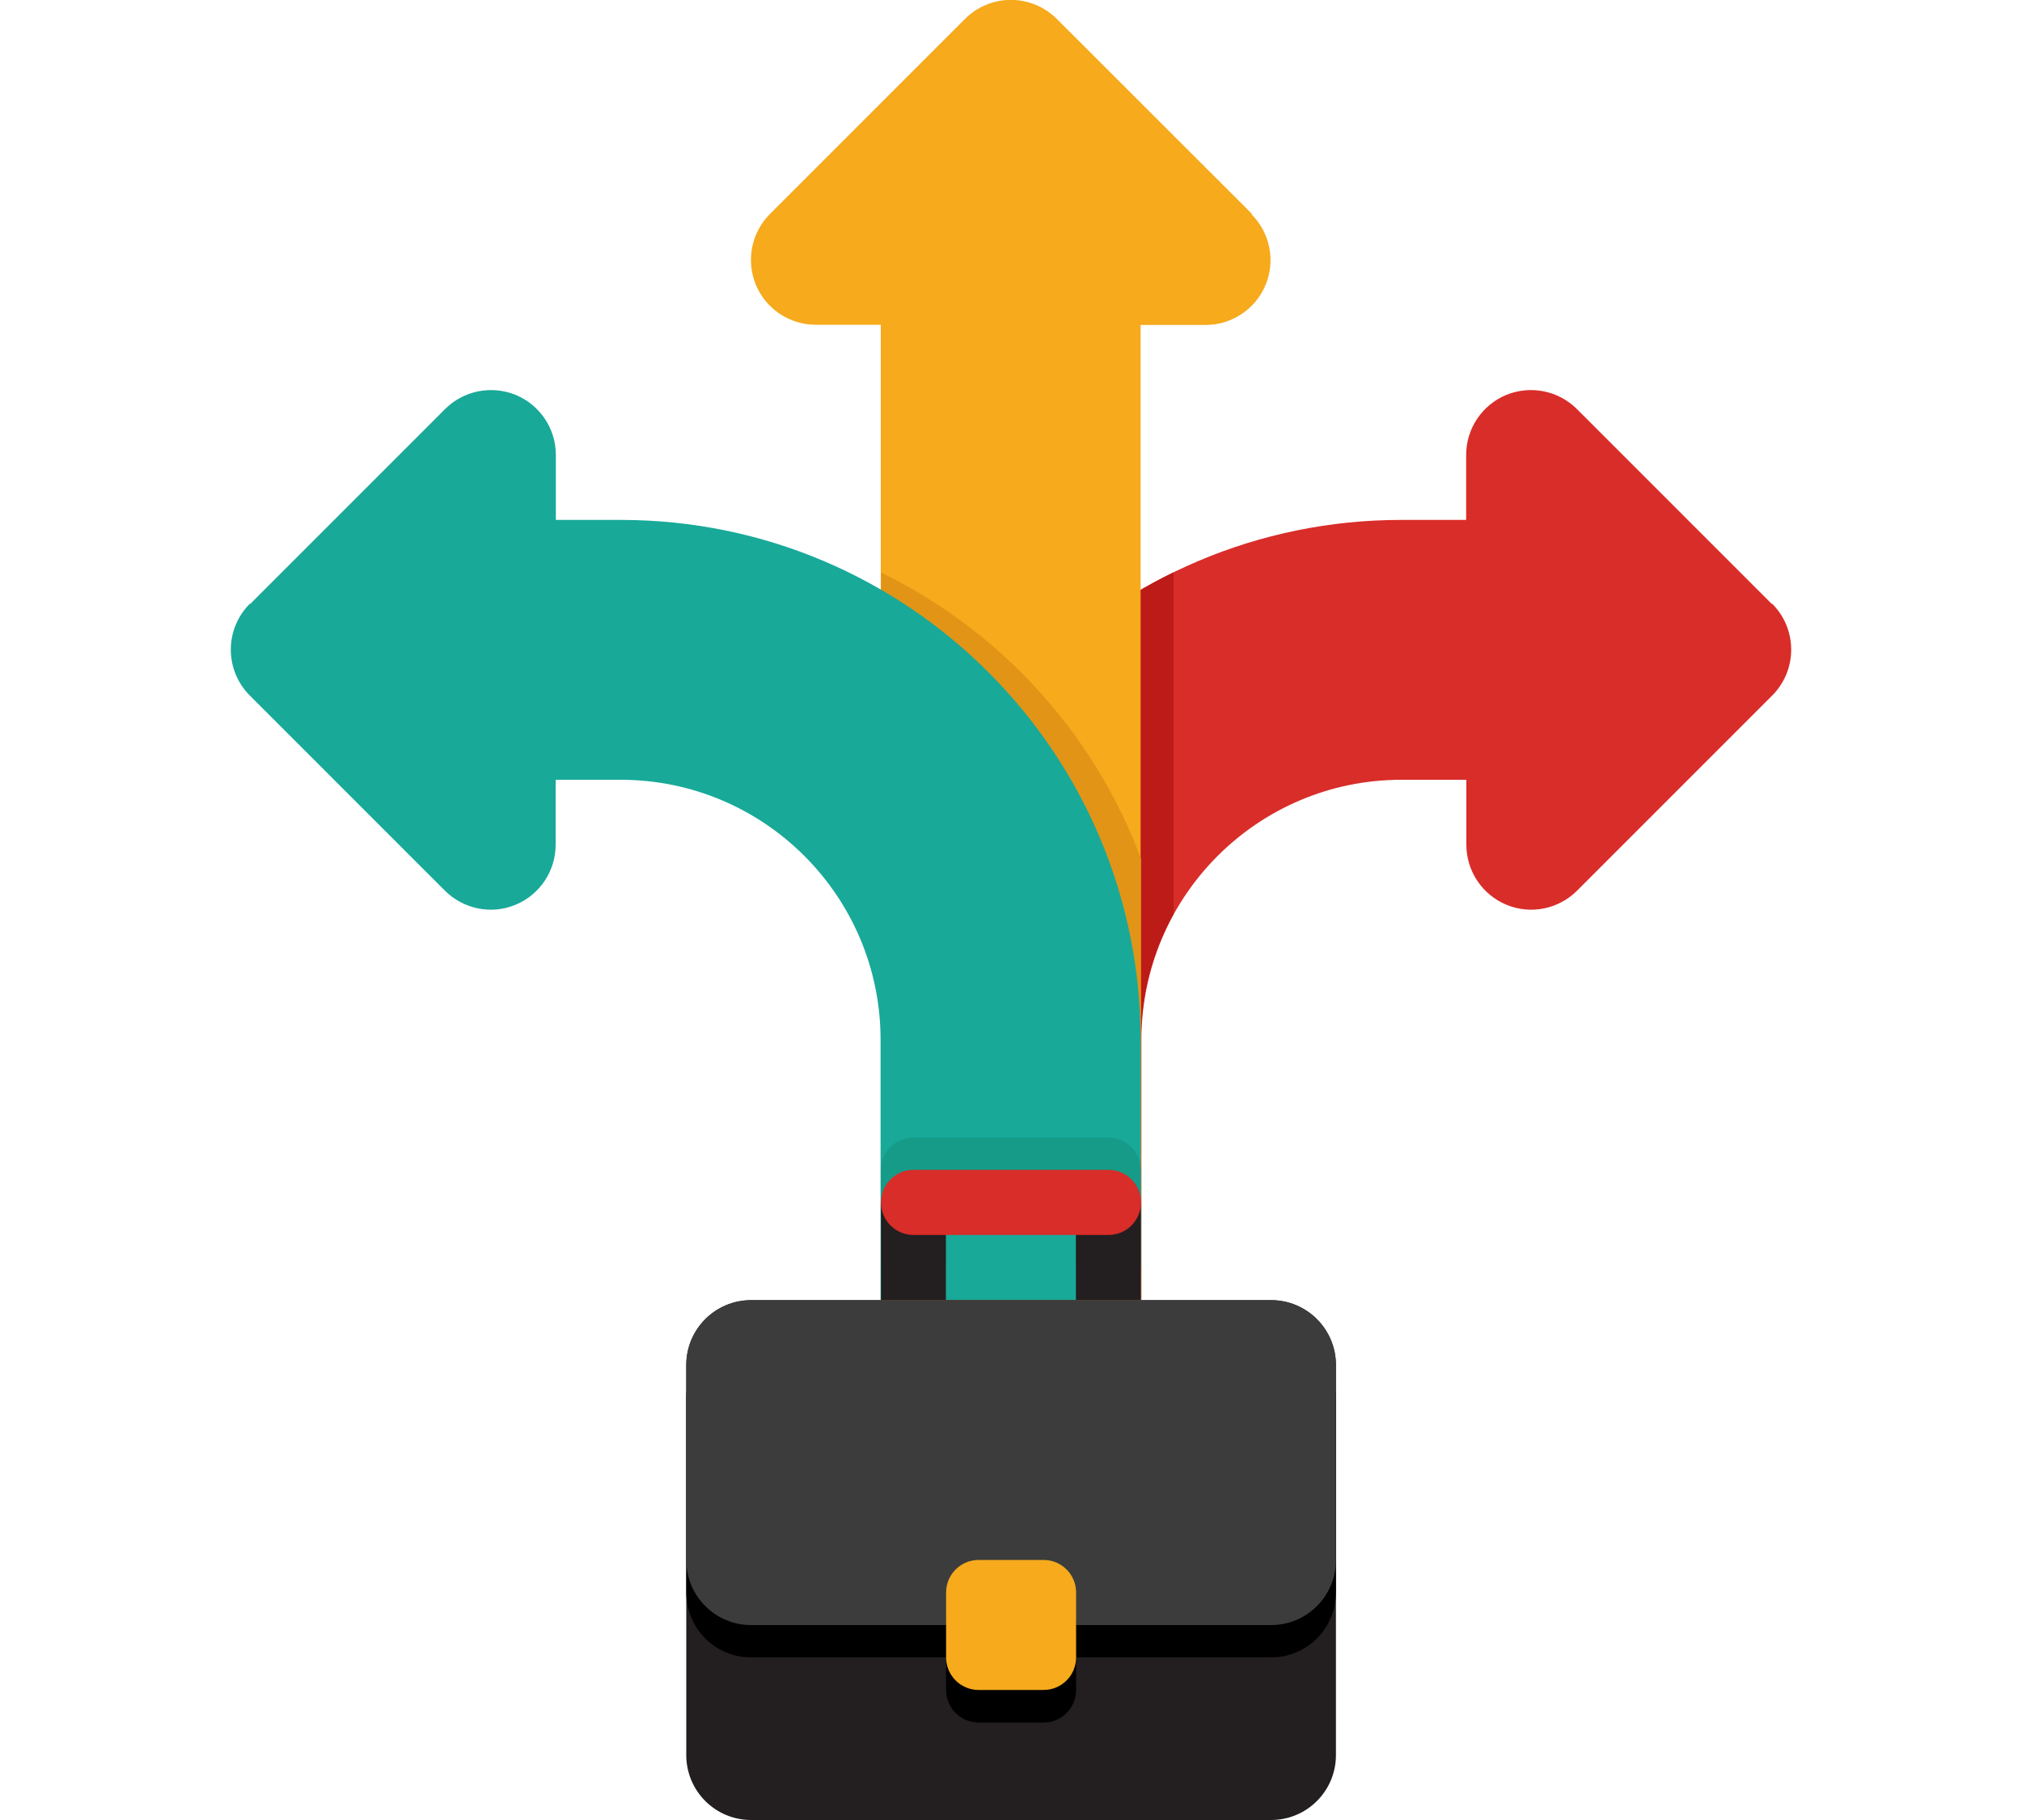 <?xml version="1.0" encoding="UTF-8"?>
<svg id="Layer_1" data-name="Layer 1" xmlns="http://www.w3.org/2000/svg" viewBox="0 0 100 90">
  <defs>
    <style>
      .cls-1 {
        fill: #e29417;
      }

      .cls-1, .cls-2, .cls-3, .cls-4, .cls-5, .cls-6, .cls-7, .cls-8, .cls-9 {
        stroke-width: 0px;
      }

      .cls-2 {
        fill: #bd1b18;
      }

      .cls-3 {
        fill: #18a999;
      }

      .cls-4 {
        fill: #000;
      }

      .cls-5 {
        fill: #f6aa1c;
      }

      .cls-6 {
        fill: #169b88;
      }

      .cls-7 {
        fill: #3c3c3c;
      }

      .cls-8 {
        fill: #d92d29;
      }

      .cls-9 {
        fill: #231f20;
      }
    </style>
  </defs>
  <g id="Icons">
    <g>
      <path class="cls-8" d="M87.63,29.87l-9.64-9.64c-.92-.92-2.3-1.19-3.5-.7-1.2.5-1.98,1.67-1.98,2.97v3.21h-3.21c-14.2,0-25.71,11.51-25.71,25.71v12.86h12.86v-12.86c0-7.1,5.76-12.86,12.86-12.86h3.21v3.21c0,1.3.78,2.47,1.98,2.97,1.2.5,2.58.22,3.5-.7l9.64-9.64c1.26-1.26,1.26-3.29,0-4.55h0Z"/>
      <path class="cls-2" d="M56.43,51.43c0-2.26.58-4.38,1.61-6.23v-16.9c-5.91,2.88-10.55,7.95-12.86,14.16v21.82h11.25v-12.86Z"/>
      <path class="cls-5" d="M61.92,10.58L52.27.94c-1.26-1.26-3.29-1.26-4.55,0l-9.64,9.64c-.92.92-1.19,2.3-.7,3.5.5,1.2,1.67,1.98,2.97,1.98h3.21v48.21c0,1.78,1.44,3.21,3.21,3.21h6.43c1.78,0,3.21-1.44,3.21-3.21V16.07h3.21c1.3,0,2.47-.78,2.97-1.98.5-1.2.22-2.58-.7-3.5Z"/>
      <path class="cls-1" d="M43.57,28.3v16.9c1.02,1.85,1.61,3.97,1.61,6.23v12.86h11.25v-21.82c-2.31-6.21-6.95-11.28-12.86-14.16Z"/>
      <path class="cls-3" d="M12.37,29.87l9.64-9.64c.92-.92,2.3-1.19,3.5-.7,1.2.5,1.98,1.67,1.98,2.97v3.21h3.21c14.2,0,25.71,11.51,25.71,25.71v12.86h-12.86v-12.86c0-7.1-5.76-12.86-12.86-12.86h-3.21v3.21c0,1.3-.78,2.47-1.98,2.97-1.2.5-2.58.22-3.5-.7l-9.64-9.64c-1.26-1.26-1.26-3.29,0-4.55h0Z"/>
      <path class="cls-6" d="M54.82,56.25h-9.64c-.89,0-1.61.72-1.61,1.61v4.82h3.21v-3.21h6.43v3.21h3.21v-4.82c0-.89-.72-1.61-1.61-1.61Z"/>
      <path class="cls-9" d="M62.86,90h-25.71c-1.78,0-3.21-1.44-3.21-3.21v-19.29c0-1.78,1.44-3.21,3.21-3.21h25.71c1.78,0,3.21,1.44,3.21,3.21v19.29c0,1.78-1.44,3.21-3.21,3.21Z"/>
      <path class="cls-4" d="M62.86,81.96h-25.71c-1.78,0-3.21-1.44-3.21-3.21v-9.64c0-1.78,1.44-3.21,3.21-3.21h25.71c1.78,0,3.21,1.44,3.21,3.21v9.64c0,1.78-1.44,3.21-3.21,3.21Z"/>
      <path class="cls-7" d="M62.86,80.36h-25.71c-1.78,0-3.21-1.44-3.21-3.21v-9.64c0-1.78,1.44-3.21,3.21-3.21h25.71c1.78,0,3.21,1.44,3.21,3.21v9.64c0,1.78-1.44,3.21-3.21,3.21Z"/>
      <path class="cls-4" d="M51.61,85.18h-3.21c-.89,0-1.61-.72-1.61-1.61v-3.21c0-.89.72-1.61,1.61-1.61h3.21c.89,0,1.61.72,1.61,1.61v3.21c0,.89-.72,1.61-1.61,1.61Z"/>
      <path class="cls-5" d="M51.61,83.57h-3.21c-.89,0-1.61-.72-1.61-1.61v-3.21c0-.89.72-1.61,1.61-1.61h3.21c.89,0,1.61.72,1.61,1.61v3.21c0,.89-.72,1.61-1.61,1.61Z"/>
      <path class="cls-9" d="M43.57,59.46h3.21v4.82h-3.21v-4.82Z"/>
      <path class="cls-9" d="M53.21,59.46h3.21v4.82h-3.21v-4.82Z"/>
      <path class="cls-8" d="M54.82,61.07h-9.64c-.89,0-1.61-.72-1.61-1.61s.72-1.61,1.61-1.61h9.64c.89,0,1.61.72,1.61,1.61s-.72,1.61-1.61,1.61Z"/>
    </g>
  </g>
</svg>
